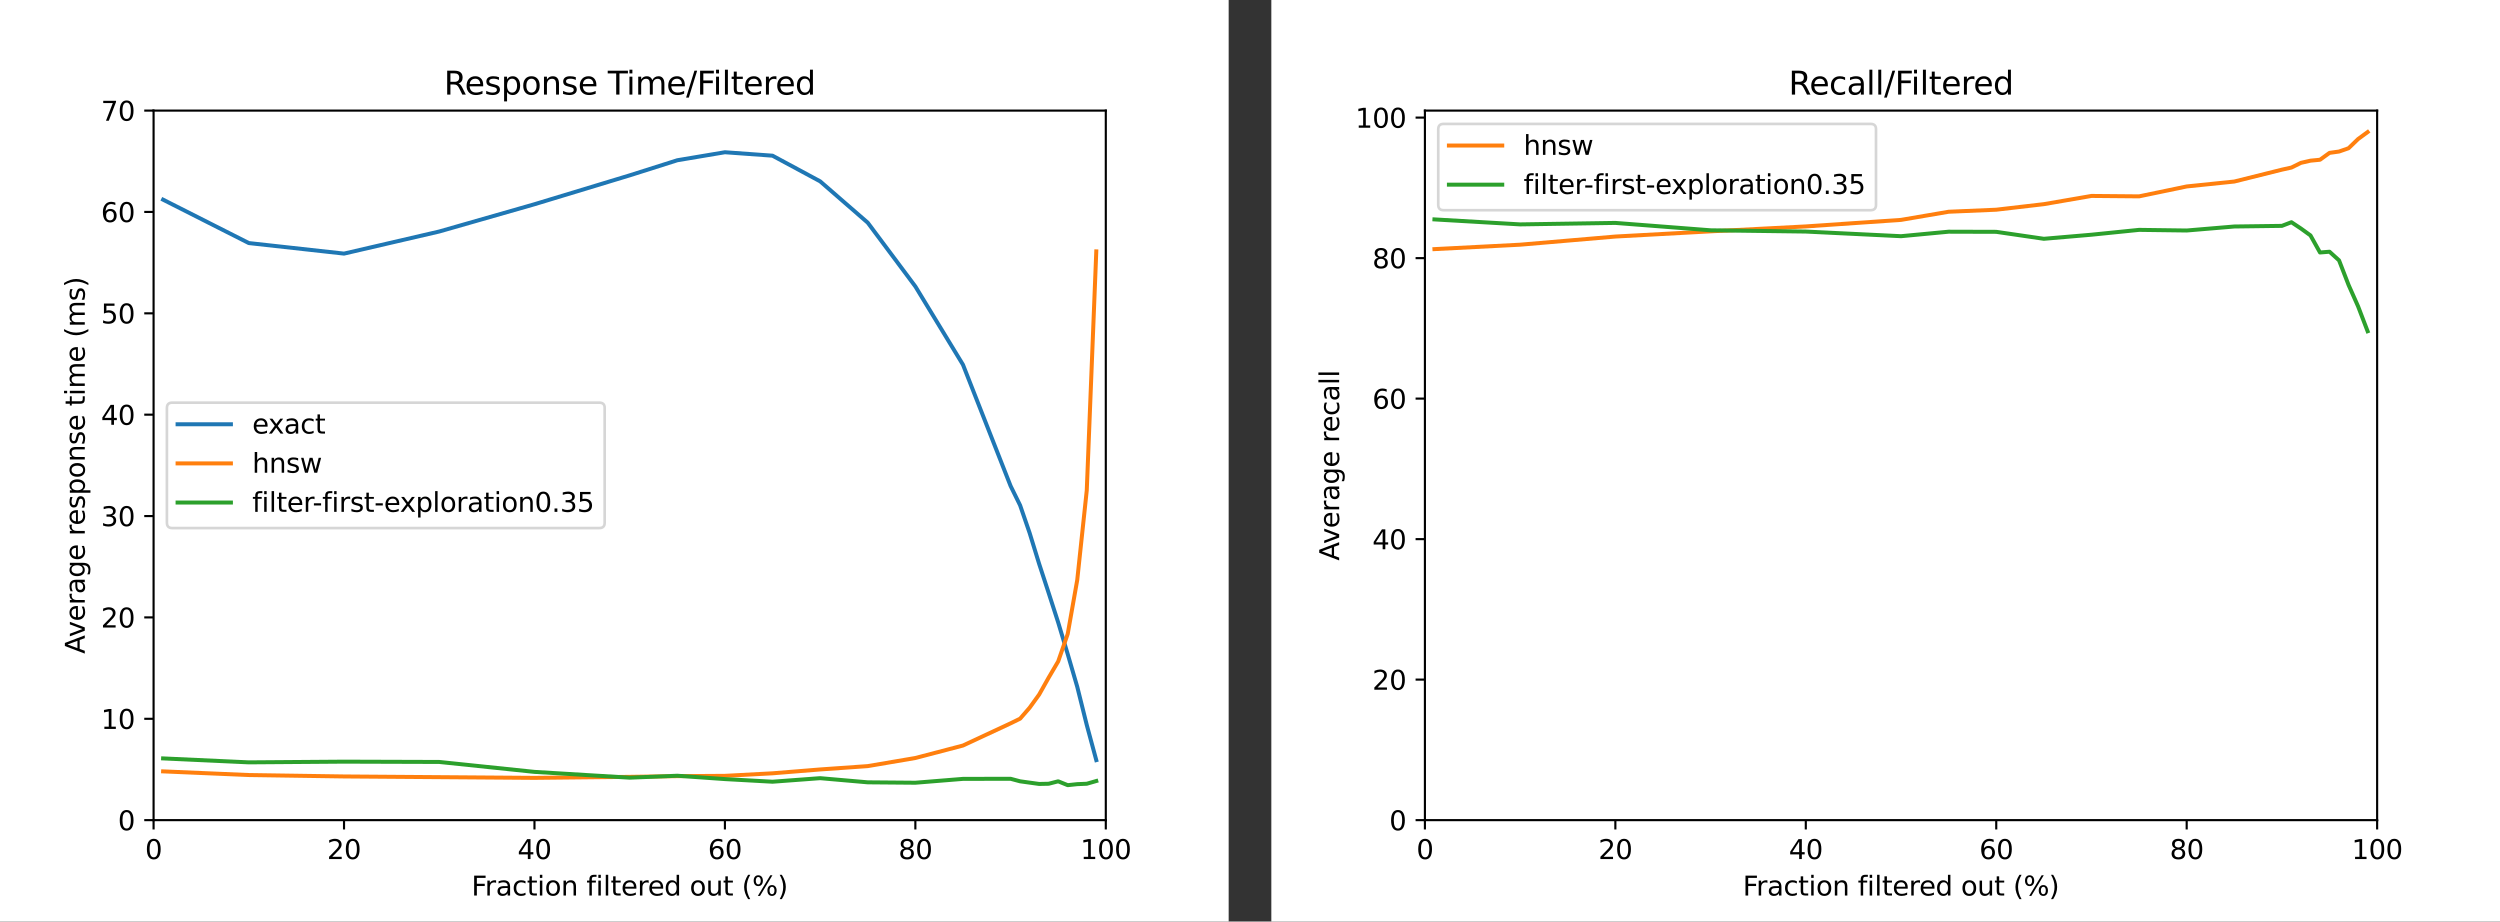 <?xml version="1.0" standalone="no"?>
<!DOCTYPE svg PUBLIC "-//W3C//DTD SVG 1.1//EN"
 "http://www.w3.org/Graphics/SVG/1.1/DTD/svg11.dtd">
<!-- Created with svg_stack (http://github.com/astraw/svg_stack) -->
<svg xmlns="http://www.w3.org/2000/svg" xmlns:sodipodi="http://sodipodi.sourceforge.net/DTD/sodipodi-0.dtd" xmlns:xlink="http://www.w3.org/1999/xlink" version="1.1" width="1172.0" height="432.0">
  <rect width="100%" height="100%" fill="#333333" stroke="none"/>
  <defs><style type="text/css">*{stroke-linejoin: round; stroke-linecap: butt}</style>
 <clipPath id="id0:pe65f9fe67b">
   <rect x="57.6" y="41.472" width="357.12" height="266.112"/>
  </clipPath>
 <style type="text/css">*{stroke-linejoin: round; stroke-linecap: butt}</style>
 <clipPath id="id1:p0cd90fcbf7">
   <rect x="57.6" y="41.472" width="357.12" height="266.112"/>
  </clipPath>
 </defs>
  <g id="id0:id0" transform="matrix(1.25,0,0,1.25,0.0,0.0)"><g id="id0:figure_1">
  <g id="id0:patch_1">
   <path d="M 0 345.6  L 460.8 345.6  L 460.8 0  L 0 0  z " style="fill: #ffffff"/>
  </g>
  <g id="id0:axes_1">
   <g id="id0:patch_2">
    <path d="M 57.6 307.584  L 414.72 307.584  L 414.72 41.472  L 57.6 41.472  z " style="fill: #ffffff"/>
   </g>
   <g id="id0:matplotlib.axis_1">
    <g id="id0:xtick_1">
     <g id="id0:line2d_1">
      <defs>
       <path id="id0:m8f389ba127" d="M 0 0  L 0 3.5  " style="stroke: #000000; stroke-width: 0.8"/>
      </defs>
      <g>
       <use xlink:href="#id0:m8f389ba127" x="57.6" y="307.584" style="stroke: #000000; stroke-width: 0.8"/>
      </g>
     </g>
     <g id="id0:text_1">
      <!-- 0 -->
      <g transform="translate(54.419 322.182) scale(0.1 -0.1)">
       <defs>
        <path id="id0:DejaVuSans-30" d="M 2034 4250  Q 1547 4250 1301 3770  Q 1056 3291 1056 2328  Q 1056 1369 1301 889  Q 1547 409 2034 409  Q 2525 409 2770 889  Q 3016 1369 3016 2328  Q 3016 3291 2770 3770  Q 2525 4250 2034 4250  z M 2034 4750  Q 2819 4750 3233 4129  Q 3647 3509 3647 2328  Q 3647 1150 3233 529  Q 2819 -91 2034 -91  Q 1250 -91 836 529  Q 422 1150 422 2328  Q 422 3509 836 4129  Q 1250 4750 2034 4750  z " transform="scale(0.016)"/>
       </defs>
       <use xlink:href="#id0:DejaVuSans-30"/>
      </g>
     </g>
    </g>
    <g id="id0:xtick_2">
     <g id="id0:line2d_2">
      <g>
       <use xlink:href="#id0:m8f389ba127" x="129.024" y="307.584" style="stroke: #000000; stroke-width: 0.8"/>
      </g>
     </g>
     <g id="id0:text_2">
      <!-- 20 -->
      <g transform="translate(122.662 322.182) scale(0.1 -0.1)">
       <defs>
        <path id="id0:DejaVuSans-32" d="M 1228 531  L 3431 531  L 3431 0  L 469 0  L 469 531  Q 828 903 1448 1529  Q 2069 2156 2228 2338  Q 2531 2678 2651 2914  Q 2772 3150 2772 3378  Q 2772 3750 2511 3984  Q 2250 4219 1831 4219  Q 1534 4219 1204 4116  Q 875 4013 500 3803  L 500 4441  Q 881 4594 1212 4672  Q 1544 4750 1819 4750  Q 2544 4750 2975 4387  Q 3406 4025 3406 3419  Q 3406 3131 3298 2873  Q 3191 2616 2906 2266  Q 2828 2175 2409 1742  Q 1991 1309 1228 531  z " transform="scale(0.016)"/>
       </defs>
       <use xlink:href="#id0:DejaVuSans-32"/>
       <use xlink:href="#id0:DejaVuSans-30" transform="translate(63.623 0)"/>
      </g>
     </g>
    </g>
    <g id="id0:xtick_3">
     <g id="id0:line2d_3">
      <g>
       <use xlink:href="#id0:m8f389ba127" x="200.448" y="307.584" style="stroke: #000000; stroke-width: 0.8"/>
      </g>
     </g>
     <g id="id0:text_3">
      <!-- 40 -->
      <g transform="translate(194.085 322.182) scale(0.1 -0.1)">
       <defs>
        <path id="id0:DejaVuSans-34" d="M 2419 4116  L 825 1625  L 2419 1625  L 2419 4116  z M 2253 4666  L 3047 4666  L 3047 1625  L 3713 1625  L 3713 1100  L 3047 1100  L 3047 0  L 2419 0  L 2419 1100  L 313 1100  L 313 1709  L 2253 4666  z " transform="scale(0.016)"/>
       </defs>
       <use xlink:href="#id0:DejaVuSans-34"/>
       <use xlink:href="#id0:DejaVuSans-30" transform="translate(63.623 0)"/>
      </g>
     </g>
    </g>
    <g id="id0:xtick_4">
     <g id="id0:line2d_4">
      <g>
       <use xlink:href="#id0:m8f389ba127" x="271.872" y="307.584" style="stroke: #000000; stroke-width: 0.8"/>
      </g>
     </g>
     <g id="id0:text_4">
      <!-- 60 -->
      <g transform="translate(265.51 322.182) scale(0.1 -0.1)">
       <defs>
        <path id="id0:DejaVuSans-36" d="M 2113 2584  Q 1688 2584 1439 2293  Q 1191 2003 1191 1497  Q 1191 994 1439 701  Q 1688 409 2113 409  Q 2538 409 2786 701  Q 3034 994 3034 1497  Q 3034 2003 2786 2293  Q 2538 2584 2113 2584  z M 3366 4563  L 3366 3988  Q 3128 4100 2886 4159  Q 2644 4219 2406 4219  Q 1781 4219 1451 3797  Q 1122 3375 1075 2522  Q 1259 2794 1537 2939  Q 1816 3084 2150 3084  Q 2853 3084 3261 2657  Q 3669 2231 3669 1497  Q 3669 778 3244 343  Q 2819 -91 2113 -91  Q 1303 -91 875 529  Q 447 1150 447 2328  Q 447 3434 972 4092  Q 1497 4750 2381 4750  Q 2619 4750 2861 4703  Q 3103 4656 3366 4563  z " transform="scale(0.016)"/>
       </defs>
       <use xlink:href="#id0:DejaVuSans-36"/>
       <use xlink:href="#id0:DejaVuSans-30" transform="translate(63.623 0)"/>
      </g>
     </g>
    </g>
    <g id="id0:xtick_5">
     <g id="id0:line2d_5">
      <g>
       <use xlink:href="#id0:m8f389ba127" x="343.296" y="307.584" style="stroke: #000000; stroke-width: 0.8"/>
      </g>
     </g>
     <g id="id0:text_5">
      <!-- 80 -->
      <g transform="translate(336.933 322.182) scale(0.1 -0.1)">
       <defs>
        <path id="id0:DejaVuSans-38" d="M 2034 2216  Q 1584 2216 1326 1975  Q 1069 1734 1069 1313  Q 1069 891 1326 650  Q 1584 409 2034 409  Q 2484 409 2743 651  Q 3003 894 3003 1313  Q 3003 1734 2745 1975  Q 2488 2216 2034 2216  z M 1403 2484  Q 997 2584 770 2862  Q 544 3141 544 3541  Q 544 4100 942 4425  Q 1341 4750 2034 4750  Q 2731 4750 3128 4425  Q 3525 4100 3525 3541  Q 3525 3141 3298 2862  Q 3072 2584 2669 2484  Q 3125 2378 3379 2068  Q 3634 1759 3634 1313  Q 3634 634 3220 271  Q 2806 -91 2034 -91  Q 1263 -91 848 271  Q 434 634 434 1313  Q 434 1759 690 2068  Q 947 2378 1403 2484  z M 1172 3481  Q 1172 3119 1398 2916  Q 1625 2713 2034 2713  Q 2441 2713 2670 2916  Q 2900 3119 2900 3481  Q 2900 3844 2670 4047  Q 2441 4250 2034 4250  Q 1625 4250 1398 4047  Q 1172 3844 1172 3481  z " transform="scale(0.016)"/>
       </defs>
       <use xlink:href="#id0:DejaVuSans-38"/>
       <use xlink:href="#id0:DejaVuSans-30" transform="translate(63.623 0)"/>
      </g>
     </g>
    </g>
    <g id="id0:xtick_6">
     <g id="id0:line2d_6">
      <g>
       <use xlink:href="#id0:m8f389ba127" x="414.72" y="307.584" style="stroke: #000000; stroke-width: 0.8"/>
      </g>
     </g>
     <g id="id0:text_6">
      <!-- 100 -->
      <g transform="translate(405.176 322.182) scale(0.1 -0.1)">
       <defs>
        <path id="id0:DejaVuSans-31" d="M 794 531  L 1825 531  L 1825 4091  L 703 3866  L 703 4441  L 1819 4666  L 2450 4666  L 2450 531  L 3481 531  L 3481 0  L 794 0  L 794 531  z " transform="scale(0.016)"/>
       </defs>
       <use xlink:href="#id0:DejaVuSans-31"/>
       <use xlink:href="#id0:DejaVuSans-30" transform="translate(63.623 0)"/>
       <use xlink:href="#id0:DejaVuSans-30" transform="translate(127.246 0)"/>
      </g>
     </g>
    </g>
    <g id="id0:text_7">
     <!-- Fraction filtered out (%) -->
     <g transform="translate(176.824 335.861) scale(0.1 -0.1)">
      <defs>
       <path id="id0:DejaVuSans-46" d="M 628 4666  L 3309 4666  L 3309 4134  L 1259 4134  L 1259 2759  L 3109 2759  L 3109 2228  L 1259 2228  L 1259 0  L 628 0  L 628 4666  z " transform="scale(0.016)"/>
       <path id="id0:DejaVuSans-72" d="M 2631 2963  Q 2534 3019 2420 3045  Q 2306 3072 2169 3072  Q 1681 3072 1420 2755  Q 1159 2438 1159 1844  L 1159 0  L 581 0  L 581 3500  L 1159 3500  L 1159 2956  Q 1341 3275 1631 3429  Q 1922 3584 2338 3584  Q 2397 3584 2469 3576  Q 2541 3569 2628 3553  L 2631 2963  z " transform="scale(0.016)"/>
       <path id="id0:DejaVuSans-61" d="M 2194 1759  Q 1497 1759 1228 1600  Q 959 1441 959 1056  Q 959 750 1161 570  Q 1363 391 1709 391  Q 2188 391 2477 730  Q 2766 1069 2766 1631  L 2766 1759  L 2194 1759  z M 3341 1997  L 3341 0  L 2766 0  L 2766 531  Q 2569 213 2275 61  Q 1981 -91 1556 -91  Q 1019 -91 701 211  Q 384 513 384 1019  Q 384 1609 779 1909  Q 1175 2209 1959 2209  L 2766 2209  L 2766 2266  Q 2766 2663 2505 2880  Q 2244 3097 1772 3097  Q 1472 3097 1187 3025  Q 903 2953 641 2809  L 641 3341  Q 956 3463 1253 3523  Q 1550 3584 1831 3584  Q 2591 3584 2966 3190  Q 3341 2797 3341 1997  z " transform="scale(0.016)"/>
       <path id="id0:DejaVuSans-63" d="M 3122 3366  L 3122 2828  Q 2878 2963 2633 3030  Q 2388 3097 2138 3097  Q 1578 3097 1268 2742  Q 959 2388 959 1747  Q 959 1106 1268 751  Q 1578 397 2138 397  Q 2388 397 2633 464  Q 2878 531 3122 666  L 3122 134  Q 2881 22 2623 -34  Q 2366 -91 2075 -91  Q 1284 -91 818 406  Q 353 903 353 1747  Q 353 2603 823 3093  Q 1294 3584 2113 3584  Q 2378 3584 2631 3529  Q 2884 3475 3122 3366  z " transform="scale(0.016)"/>
       <path id="id0:DejaVuSans-74" d="M 1172 4494  L 1172 3500  L 2356 3500  L 2356 3053  L 1172 3053  L 1172 1153  Q 1172 725 1289 603  Q 1406 481 1766 481  L 2356 481  L 2356 0  L 1766 0  Q 1100 0 847 248  Q 594 497 594 1153  L 594 3053  L 172 3053  L 172 3500  L 594 3500  L 594 4494  L 1172 4494  z " transform="scale(0.016)"/>
       <path id="id0:DejaVuSans-69" d="M 603 3500  L 1178 3500  L 1178 0  L 603 0  L 603 3500  z M 603 4863  L 1178 4863  L 1178 4134  L 603 4134  L 603 4863  z " transform="scale(0.016)"/>
       <path id="id0:DejaVuSans-6f" d="M 1959 3097  Q 1497 3097 1228 2736  Q 959 2375 959 1747  Q 959 1119 1226 758  Q 1494 397 1959 397  Q 2419 397 2687 759  Q 2956 1122 2956 1747  Q 2956 2369 2687 2733  Q 2419 3097 1959 3097  z M 1959 3584  Q 2709 3584 3137 3096  Q 3566 2609 3566 1747  Q 3566 888 3137 398  Q 2709 -91 1959 -91  Q 1206 -91 779 398  Q 353 888 353 1747  Q 353 2609 779 3096  Q 1206 3584 1959 3584  z " transform="scale(0.016)"/>
       <path id="id0:DejaVuSans-6e" d="M 3513 2113  L 3513 0  L 2938 0  L 2938 2094  Q 2938 2591 2744 2837  Q 2550 3084 2163 3084  Q 1697 3084 1428 2787  Q 1159 2491 1159 1978  L 1159 0  L 581 0  L 581 3500  L 1159 3500  L 1159 2956  Q 1366 3272 1645 3428  Q 1925 3584 2291 3584  Q 2894 3584 3203 3211  Q 3513 2838 3513 2113  z " transform="scale(0.016)"/>
       <path id="id0:DejaVuSans-20" transform="scale(0.016)"/>
       <path id="id0:DejaVuSans-66" d="M 2375 4863  L 2375 4384  L 1825 4384  Q 1516 4384 1395 4259  Q 1275 4134 1275 3809  L 1275 3500  L 2222 3500  L 2222 3053  L 1275 3053  L 1275 0  L 697 0  L 697 3053  L 147 3053  L 147 3500  L 697 3500  L 697 3744  Q 697 4328 969 4595  Q 1241 4863 1831 4863  L 2375 4863  z " transform="scale(0.016)"/>
       <path id="id0:DejaVuSans-6c" d="M 603 4863  L 1178 4863  L 1178 0  L 603 0  L 603 4863  z " transform="scale(0.016)"/>
       <path id="id0:DejaVuSans-65" d="M 3597 1894  L 3597 1613  L 953 1613  Q 991 1019 1311 708  Q 1631 397 2203 397  Q 2534 397 2845 478  Q 3156 559 3463 722  L 3463 178  Q 3153 47 2828 -22  Q 2503 -91 2169 -91  Q 1331 -91 842 396  Q 353 884 353 1716  Q 353 2575 817 3079  Q 1281 3584 2069 3584  Q 2775 3584 3186 3129  Q 3597 2675 3597 1894  z M 3022 2063  Q 3016 2534 2758 2815  Q 2500 3097 2075 3097  Q 1594 3097 1305 2825  Q 1016 2553 972 2059  L 3022 2063  z " transform="scale(0.016)"/>
       <path id="id0:DejaVuSans-64" d="M 2906 2969  L 2906 4863  L 3481 4863  L 3481 0  L 2906 0  L 2906 525  Q 2725 213 2448 61  Q 2172 -91 1784 -91  Q 1150 -91 751 415  Q 353 922 353 1747  Q 353 2572 751 3078  Q 1150 3584 1784 3584  Q 2172 3584 2448 3432  Q 2725 3281 2906 2969  z M 947 1747  Q 947 1113 1208 752  Q 1469 391 1925 391  Q 2381 391 2643 752  Q 2906 1113 2906 1747  Q 2906 2381 2643 2742  Q 2381 3103 1925 3103  Q 1469 3103 1208 2742  Q 947 2381 947 1747  z " transform="scale(0.016)"/>
       <path id="id0:DejaVuSans-75" d="M 544 1381  L 544 3500  L 1119 3500  L 1119 1403  Q 1119 906 1312 657  Q 1506 409 1894 409  Q 2359 409 2629 706  Q 2900 1003 2900 1516  L 2900 3500  L 3475 3500  L 3475 0  L 2900 0  L 2900 538  Q 2691 219 2414 64  Q 2138 -91 1772 -91  Q 1169 -91 856 284  Q 544 659 544 1381  z M 1991 3584  L 1991 3584  z " transform="scale(0.016)"/>
       <path id="id0:DejaVuSans-28" d="M 1984 4856  Q 1566 4138 1362 3434  Q 1159 2731 1159 2009  Q 1159 1288 1364 580  Q 1569 -128 1984 -844  L 1484 -844  Q 1016 -109 783 600  Q 550 1309 550 2009  Q 550 2706 781 3412  Q 1013 4119 1484 4856  L 1984 4856  z " transform="scale(0.016)"/>
       <path id="id0:DejaVuSans-25" d="M 4653 2053  Q 4381 2053 4226 1822  Q 4072 1591 4072 1178  Q 4072 772 4226 539  Q 4381 306 4653 306  Q 4919 306 5073 539  Q 5228 772 5228 1178  Q 5228 1588 5073 1820  Q 4919 2053 4653 2053  z M 4653 2450  Q 5147 2450 5437 2106  Q 5728 1763 5728 1178  Q 5728 594 5436 251  Q 5144 -91 4653 -91  Q 4153 -91 3862 251  Q 3572 594 3572 1178  Q 3572 1766 3864 2108  Q 4156 2450 4653 2450  z M 1428 4353  Q 1159 4353 1004 4120  Q 850 3888 850 3481  Q 850 3069 1003 2837  Q 1156 2606 1428 2606  Q 1700 2606 1854 2837  Q 2009 3069 2009 3481  Q 2009 3884 1853 4118  Q 1697 4353 1428 4353  z M 4250 4750  L 4750 4750  L 1831 -91  L 1331 -91  L 4250 4750  z M 1428 4750  Q 1922 4750 2215 4408  Q 2509 4066 2509 3481  Q 2509 2891 2217 2550  Q 1925 2209 1428 2209  Q 931 2209 642 2551  Q 353 2894 353 3481  Q 353 4063 643 4406  Q 934 4750 1428 4750  z " transform="scale(0.016)"/>
       <path id="id0:DejaVuSans-29" d="M 513 4856  L 1013 4856  Q 1481 4119 1714 3412  Q 1947 2706 1947 2009  Q 1947 1309 1714 600  Q 1481 -109 1013 -844  L 513 -844  Q 928 -128 1133 580  Q 1338 1288 1338 2009  Q 1338 2731 1133 3434  Q 928 4138 513 4856  z " transform="scale(0.016)"/>
      </defs>
      <use xlink:href="#id0:DejaVuSans-46"/>
      <use xlink:href="#id0:DejaVuSans-72" transform="translate(50.27 0)"/>
      <use xlink:href="#id0:DejaVuSans-61" transform="translate(91.383 0)"/>
      <use xlink:href="#id0:DejaVuSans-63" transform="translate(152.662 0)"/>
      <use xlink:href="#id0:DejaVuSans-74" transform="translate(207.643 0)"/>
      <use xlink:href="#id0:DejaVuSans-69" transform="translate(246.852 0)"/>
      <use xlink:href="#id0:DejaVuSans-6f" transform="translate(274.635 0)"/>
      <use xlink:href="#id0:DejaVuSans-6e" transform="translate(335.816 0)"/>
      <use xlink:href="#id0:DejaVuSans-20" transform="translate(399.195 0)"/>
      <use xlink:href="#id0:DejaVuSans-66" transform="translate(430.982 0)"/>
      <use xlink:href="#id0:DejaVuSans-69" transform="translate(466.188 0)"/>
      <use xlink:href="#id0:DejaVuSans-6c" transform="translate(493.971 0)"/>
      <use xlink:href="#id0:DejaVuSans-74" transform="translate(521.754 0)"/>
      <use xlink:href="#id0:DejaVuSans-65" transform="translate(560.963 0)"/>
      <use xlink:href="#id0:DejaVuSans-72" transform="translate(622.486 0)"/>
      <use xlink:href="#id0:DejaVuSans-65" transform="translate(661.35 0)"/>
      <use xlink:href="#id0:DejaVuSans-64" transform="translate(722.873 0)"/>
      <use xlink:href="#id0:DejaVuSans-20" transform="translate(786.35 0)"/>
      <use xlink:href="#id0:DejaVuSans-6f" transform="translate(818.137 0)"/>
      <use xlink:href="#id0:DejaVuSans-75" transform="translate(879.318 0)"/>
      <use xlink:href="#id0:DejaVuSans-74" transform="translate(942.697 0)"/>
      <use xlink:href="#id0:DejaVuSans-20" transform="translate(981.906 0)"/>
      <use xlink:href="#id0:DejaVuSans-28" transform="translate(1013.693 0)"/>
      <use xlink:href="#id0:DejaVuSans-25" transform="translate(1052.707 0)"/>
      <use xlink:href="#id0:DejaVuSans-29" transform="translate(1147.727 0)"/>
     </g>
    </g>
   </g>
   <g id="id0:matplotlib.axis_2">
    <g id="id0:ytick_1">
     <g id="id0:line2d_7">
      <defs>
       <path id="id0:m4dc1a72622" d="M 0 0  L -3.5 0  " style="stroke: #000000; stroke-width: 0.8"/>
      </defs>
      <g>
       <use xlink:href="#id0:m4dc1a72622" x="57.6" y="307.584" style="stroke: #000000; stroke-width: 0.8"/>
      </g>
     </g>
     <g id="id0:text_8">
      <!-- 0 -->
      <g transform="translate(44.237 311.383) scale(0.1 -0.1)">
       <use xlink:href="#id0:DejaVuSans-30"/>
      </g>
     </g>
    </g>
    <g id="id0:ytick_2">
     <g id="id0:line2d_8">
      <g>
       <use xlink:href="#id0:m4dc1a72622" x="57.6" y="269.568" style="stroke: #000000; stroke-width: 0.8"/>
      </g>
     </g>
     <g id="id0:text_9">
      <!-- 10 -->
      <g transform="translate(37.875 273.367) scale(0.1 -0.1)">
       <use xlink:href="#id0:DejaVuSans-31"/>
       <use xlink:href="#id0:DejaVuSans-30" transform="translate(63.623 0)"/>
      </g>
     </g>
    </g>
    <g id="id0:ytick_3">
     <g id="id0:line2d_9">
      <g>
       <use xlink:href="#id0:m4dc1a72622" x="57.6" y="231.552" style="stroke: #000000; stroke-width: 0.8"/>
      </g>
     </g>
     <g id="id0:text_10">
      <!-- 20 -->
      <g transform="translate(37.875 235.351) scale(0.1 -0.1)">
       <use xlink:href="#id0:DejaVuSans-32"/>
       <use xlink:href="#id0:DejaVuSans-30" transform="translate(63.623 0)"/>
      </g>
     </g>
    </g>
    <g id="id0:ytick_4">
     <g id="id0:line2d_10">
      <g>
       <use xlink:href="#id0:m4dc1a72622" x="57.6" y="193.536" style="stroke: #000000; stroke-width: 0.8"/>
      </g>
     </g>
     <g id="id0:text_11">
      <!-- 30 -->
      <g transform="translate(37.875 197.335) scale(0.1 -0.1)">
       <defs>
        <path id="id0:DejaVuSans-33" d="M 2597 2516  Q 3050 2419 3304 2112  Q 3559 1806 3559 1356  Q 3559 666 3084 287  Q 2609 -91 1734 -91  Q 1441 -91 1130 -33  Q 819 25 488 141  L 488 750  Q 750 597 1062 519  Q 1375 441 1716 441  Q 2309 441 2620 675  Q 2931 909 2931 1356  Q 2931 1769 2642 2001  Q 2353 2234 1838 2234  L 1294 2234  L 1294 2753  L 1863 2753  Q 2328 2753 2575 2939  Q 2822 3125 2822 3475  Q 2822 3834 2567 4026  Q 2313 4219 1838 4219  Q 1578 4219 1281 4162  Q 984 4106 628 3988  L 628 4550  Q 988 4650 1302 4700  Q 1616 4750 1894 4750  Q 2613 4750 3031 4423  Q 3450 4097 3450 3541  Q 3450 3153 3228 2886  Q 3006 2619 2597 2516  z " transform="scale(0.016)"/>
       </defs>
       <use xlink:href="#id0:DejaVuSans-33"/>
       <use xlink:href="#id0:DejaVuSans-30" transform="translate(63.623 0)"/>
      </g>
     </g>
    </g>
    <g id="id0:ytick_5">
     <g id="id0:line2d_11">
      <g>
       <use xlink:href="#id0:m4dc1a72622" x="57.6" y="155.52" style="stroke: #000000; stroke-width: 0.8"/>
      </g>
     </g>
     <g id="id0:text_12">
      <!-- 40 -->
      <g transform="translate(37.875 159.319) scale(0.1 -0.1)">
       <use xlink:href="#id0:DejaVuSans-34"/>
       <use xlink:href="#id0:DejaVuSans-30" transform="translate(63.623 0)"/>
      </g>
     </g>
    </g>
    <g id="id0:ytick_6">
     <g id="id0:line2d_12">
      <g>
       <use xlink:href="#id0:m4dc1a72622" x="57.6" y="117.504" style="stroke: #000000; stroke-width: 0.8"/>
      </g>
     </g>
     <g id="id0:text_13">
      <!-- 50 -->
      <g transform="translate(37.875 121.303) scale(0.1 -0.1)">
       <defs>
        <path id="id0:DejaVuSans-35" d="M 691 4666  L 3169 4666  L 3169 4134  L 1269 4134  L 1269 2991  Q 1406 3038 1543 3061  Q 1681 3084 1819 3084  Q 2600 3084 3056 2656  Q 3513 2228 3513 1497  Q 3513 744 3044 326  Q 2575 -91 1722 -91  Q 1428 -91 1123 -41  Q 819 9 494 109  L 494 744  Q 775 591 1075 516  Q 1375 441 1709 441  Q 2250 441 2565 725  Q 2881 1009 2881 1497  Q 2881 1984 2565 2268  Q 2250 2553 1709 2553  Q 1456 2553 1204 2497  Q 953 2441 691 2322  L 691 4666  z " transform="scale(0.016)"/>
       </defs>
       <use xlink:href="#id0:DejaVuSans-35"/>
       <use xlink:href="#id0:DejaVuSans-30" transform="translate(63.623 0)"/>
      </g>
     </g>
    </g>
    <g id="id0:ytick_7">
     <g id="id0:line2d_13">
      <g>
       <use xlink:href="#id0:m4dc1a72622" x="57.6" y="79.488" style="stroke: #000000; stroke-width: 0.8"/>
      </g>
     </g>
     <g id="id0:text_14">
      <!-- 60 -->
      <g transform="translate(37.875 83.287) scale(0.1 -0.1)">
       <use xlink:href="#id0:DejaVuSans-36"/>
       <use xlink:href="#id0:DejaVuSans-30" transform="translate(63.623 0)"/>
      </g>
     </g>
    </g>
    <g id="id0:ytick_8">
     <g id="id0:line2d_14">
      <g>
       <use xlink:href="#id0:m4dc1a72622" x="57.6" y="41.472" style="stroke: #000000; stroke-width: 0.8"/>
      </g>
     </g>
     <g id="id0:text_15">
      <!-- 70 -->
      <g transform="translate(37.875 45.271) scale(0.1 -0.1)">
       <defs>
        <path id="id0:DejaVuSans-37" d="M 525 4666  L 3525 4666  L 3525 4397  L 1831 0  L 1172 0  L 2766 4134  L 525 4134  L 525 4666  z " transform="scale(0.016)"/>
       </defs>
       <use xlink:href="#id0:DejaVuSans-37"/>
       <use xlink:href="#id0:DejaVuSans-30" transform="translate(63.623 0)"/>
      </g>
     </g>
    </g>
    <g id="id0:text_16">
     <!-- Average response time (ms) -->
     <g transform="translate(31.795 245.208) rotate(-90) scale(0.1 -0.1)">
      <defs>
       <path id="id0:DejaVuSans-41" d="M 2188 4044  L 1331 1722  L 3047 1722  L 2188 4044  z M 1831 4666  L 2547 4666  L 4325 0  L 3669 0  L 3244 1197  L 1141 1197  L 716 0  L 50 0  L 1831 4666  z " transform="scale(0.016)"/>
       <path id="id0:DejaVuSans-76" d="M 191 3500  L 800 3500  L 1894 563  L 2988 3500  L 3597 3500  L 2284 0  L 1503 0  L 191 3500  z " transform="scale(0.016)"/>
       <path id="id0:DejaVuSans-67" d="M 2906 1791  Q 2906 2416 2648 2759  Q 2391 3103 1925 3103  Q 1463 3103 1205 2759  Q 947 2416 947 1791  Q 947 1169 1205 825  Q 1463 481 1925 481  Q 2391 481 2648 825  Q 2906 1169 2906 1791  z M 3481 434  Q 3481 -459 3084 -895  Q 2688 -1331 1869 -1331  Q 1566 -1331 1297 -1286  Q 1028 -1241 775 -1147  L 775 -588  Q 1028 -725 1275 -790  Q 1522 -856 1778 -856  Q 2344 -856 2625 -561  Q 2906 -266 2906 331  L 2906 616  Q 2728 306 2450 153  Q 2172 0 1784 0  Q 1141 0 747 490  Q 353 981 353 1791  Q 353 2603 747 3093  Q 1141 3584 1784 3584  Q 2172 3584 2450 3431  Q 2728 3278 2906 2969  L 2906 3500  L 3481 3500  L 3481 434  z " transform="scale(0.016)"/>
       <path id="id0:DejaVuSans-73" d="M 2834 3397  L 2834 2853  Q 2591 2978 2328 3040  Q 2066 3103 1784 3103  Q 1356 3103 1142 2972  Q 928 2841 928 2578  Q 928 2378 1081 2264  Q 1234 2150 1697 2047  L 1894 2003  Q 2506 1872 2764 1633  Q 3022 1394 3022 966  Q 3022 478 2636 193  Q 2250 -91 1575 -91  Q 1294 -91 989 -36  Q 684 19 347 128  L 347 722  Q 666 556 975 473  Q 1284 391 1588 391  Q 1994 391 2212 530  Q 2431 669 2431 922  Q 2431 1156 2273 1281  Q 2116 1406 1581 1522  L 1381 1569  Q 847 1681 609 1914  Q 372 2147 372 2553  Q 372 3047 722 3315  Q 1072 3584 1716 3584  Q 2034 3584 2315 3537  Q 2597 3491 2834 3397  z " transform="scale(0.016)"/>
       <path id="id0:DejaVuSans-70" d="M 1159 525  L 1159 -1331  L 581 -1331  L 581 3500  L 1159 3500  L 1159 2969  Q 1341 3281 1617 3432  Q 1894 3584 2278 3584  Q 2916 3584 3314 3078  Q 3713 2572 3713 1747  Q 3713 922 3314 415  Q 2916 -91 2278 -91  Q 1894 -91 1617 61  Q 1341 213 1159 525  z M 3116 1747  Q 3116 2381 2855 2742  Q 2594 3103 2138 3103  Q 1681 3103 1420 2742  Q 1159 2381 1159 1747  Q 1159 1113 1420 752  Q 1681 391 2138 391  Q 2594 391 2855 752  Q 3116 1113 3116 1747  z " transform="scale(0.016)"/>
       <path id="id0:DejaVuSans-6d" d="M 3328 2828  Q 3544 3216 3844 3400  Q 4144 3584 4550 3584  Q 5097 3584 5394 3201  Q 5691 2819 5691 2113  L 5691 0  L 5113 0  L 5113 2094  Q 5113 2597 4934 2840  Q 4756 3084 4391 3084  Q 3944 3084 3684 2787  Q 3425 2491 3425 1978  L 3425 0  L 2847 0  L 2847 2094  Q 2847 2600 2669 2842  Q 2491 3084 2119 3084  Q 1678 3084 1418 2786  Q 1159 2488 1159 1978  L 1159 0  L 581 0  L 581 3500  L 1159 3500  L 1159 2956  Q 1356 3278 1631 3431  Q 1906 3584 2284 3584  Q 2666 3584 2933 3390  Q 3200 3197 3328 2828  z " transform="scale(0.016)"/>
      </defs>
      <use xlink:href="#id0:DejaVuSans-41"/>
      <use xlink:href="#id0:DejaVuSans-76" transform="translate(62.533 0)"/>
      <use xlink:href="#id0:DejaVuSans-65" transform="translate(121.713 0)"/>
      <use xlink:href="#id0:DejaVuSans-72" transform="translate(183.236 0)"/>
      <use xlink:href="#id0:DejaVuSans-61" transform="translate(224.35 0)"/>
      <use xlink:href="#id0:DejaVuSans-67" transform="translate(285.629 0)"/>
      <use xlink:href="#id0:DejaVuSans-65" transform="translate(349.105 0)"/>
      <use xlink:href="#id0:DejaVuSans-20" transform="translate(410.629 0)"/>
      <use xlink:href="#id0:DejaVuSans-72" transform="translate(442.416 0)"/>
      <use xlink:href="#id0:DejaVuSans-65" transform="translate(481.279 0)"/>
      <use xlink:href="#id0:DejaVuSans-73" transform="translate(542.803 0)"/>
      <use xlink:href="#id0:DejaVuSans-70" transform="translate(594.902 0)"/>
      <use xlink:href="#id0:DejaVuSans-6f" transform="translate(658.379 0)"/>
      <use xlink:href="#id0:DejaVuSans-6e" transform="translate(719.561 0)"/>
      <use xlink:href="#id0:DejaVuSans-73" transform="translate(782.939 0)"/>
      <use xlink:href="#id0:DejaVuSans-65" transform="translate(835.039 0)"/>
      <use xlink:href="#id0:DejaVuSans-20" transform="translate(896.562 0)"/>
      <use xlink:href="#id0:DejaVuSans-74" transform="translate(928.35 0)"/>
      <use xlink:href="#id0:DejaVuSans-69" transform="translate(967.559 0)"/>
      <use xlink:href="#id0:DejaVuSans-6d" transform="translate(995.342 0)"/>
      <use xlink:href="#id0:DejaVuSans-65" transform="translate(1092.754 0)"/>
      <use xlink:href="#id0:DejaVuSans-20" transform="translate(1154.277 0)"/>
      <use xlink:href="#id0:DejaVuSans-28" transform="translate(1186.064 0)"/>
      <use xlink:href="#id0:DejaVuSans-6d" transform="translate(1225.078 0)"/>
      <use xlink:href="#id0:DejaVuSans-73" transform="translate(1322.49 0)"/>
      <use xlink:href="#id0:DejaVuSans-29" transform="translate(1374.59 0)"/>
     </g>
    </g>
   </g>
   <g id="id0:line2d_15">
    <path d="M 61.171 74.888  L 93.312 91.159  L 129.024 95.113  L 164.736 86.825  L 200.448 76.599  L 236.16 65.764  L 254.016 60.1  L 271.872 57.097  L 289.728 58.389  L 307.584 68.007  L 325.44 83.518  L 343.296 107.43  L 361.152 136.778  L 379.008 182.245  L 382.579 189.506  L 386.15 199.885  L 389.722 211.48  L 393.293 222.39  L 396.864 233.453  L 400.435 245.314  L 404.006 257.555  L 407.578 271.887  L 411.149 285.079  " clip-path="url(#id0:pe65f9fe67b)" style="fill: none; stroke: #1f77b4; stroke-width: 1.5; stroke-linecap: square"/>
   </g>
   <g id="id0:line2d_16">
    <path d="M 61.171 289.298  L 93.312 290.667  L 129.024 291.199  L 164.736 291.465  L 200.448 291.731  L 236.16 291.351  L 254.016 291.085  L 271.872 290.971  L 289.728 290.021  L 307.584 288.576  L 325.44 287.321  L 343.296 284.28  L 361.152 279.604  L 379.008 271.279  L 382.579 269.53  L 386.15 265.424  L 389.722 260.482  L 393.293 254.134  L 396.864 248.051  L 400.435 237.749  L 404.006 217.524  L 407.578 183.918  L 411.149 94.276  " clip-path="url(#id0:pe65f9fe67b)" style="fill: none; stroke: #ff7f0e; stroke-width: 1.5; stroke-linecap: square"/>
   </g>
   <g id="id0:line2d_17">
    <path d="M 61.171 284.432  L 93.312 285.915  L 129.024 285.649  L 164.736 285.763  L 200.448 289.488  L 236.16 291.655  L 254.016 290.933  L 271.872 292.188  L 289.728 293.176  L 307.584 291.845  L 325.44 293.404  L 343.296 293.556  L 361.152 292.111  L 379.008 292.073  L 382.579 293.024  L 386.15 293.518  L 389.722 294.012  L 393.293 293.936  L 396.864 293.024  L 400.435 294.468  L 404.006 294.088  L 407.578 293.936  L 411.149 292.91  " clip-path="url(#id0:pe65f9fe67b)" style="fill: none; stroke: #2ca02c; stroke-width: 1.5; stroke-linecap: square"/>
   </g>
   <g id="id0:patch_3">
    <path d="M 57.6 307.584  L 57.6 41.472  " style="fill: none; stroke: #000000; stroke-width: 0.8; stroke-linejoin: miter; stroke-linecap: square"/>
   </g>
   <g id="id0:patch_4">
    <path d="M 414.72 307.584  L 414.72 41.472  " style="fill: none; stroke: #000000; stroke-width: 0.8; stroke-linejoin: miter; stroke-linecap: square"/>
   </g>
   <g id="id0:patch_5">
    <path d="M 57.6 307.584  L 414.72 307.584  " style="fill: none; stroke: #000000; stroke-width: 0.8; stroke-linejoin: miter; stroke-linecap: square"/>
   </g>
   <g id="id0:patch_6">
    <path d="M 57.6 41.472  L 414.72 41.472  " style="fill: none; stroke: #000000; stroke-width: 0.8; stroke-linejoin: miter; stroke-linecap: square"/>
   </g>
   <g id="id0:text_17">
    <!-- Response Time/Filtered -->
    <g transform="translate(166.508 35.472) scale(0.12 -0.12)">
     <defs>
      <path id="id0:DejaVuSans-52" d="M 2841 2188  Q 3044 2119 3236 1894  Q 3428 1669 3622 1275  L 4263 0  L 3584 0  L 2988 1197  Q 2756 1666 2539 1819  Q 2322 1972 1947 1972  L 1259 1972  L 1259 0  L 628 0  L 628 4666  L 2053 4666  Q 2853 4666 3247 4331  Q 3641 3997 3641 3322  Q 3641 2881 3436 2590  Q 3231 2300 2841 2188  z M 1259 4147  L 1259 2491  L 2053 2491  Q 2509 2491 2742 2702  Q 2975 2913 2975 3322  Q 2975 3731 2742 3939  Q 2509 4147 2053 4147  L 1259 4147  z " transform="scale(0.016)"/>
      <path id="id0:DejaVuSans-54" d="M -19 4666  L 3928 4666  L 3928 4134  L 2272 4134  L 2272 0  L 1638 0  L 1638 4134  L -19 4134  L -19 4666  z " transform="scale(0.016)"/>
      <path id="id0:DejaVuSans-2f" d="M 1625 4666  L 2156 4666  L 531 -594  L 0 -594  L 1625 4666  z " transform="scale(0.016)"/>
     </defs>
     <use xlink:href="#id0:DejaVuSans-52"/>
     <use xlink:href="#id0:DejaVuSans-65" transform="translate(64.982 0)"/>
     <use xlink:href="#id0:DejaVuSans-73" transform="translate(126.506 0)"/>
     <use xlink:href="#id0:DejaVuSans-70" transform="translate(178.605 0)"/>
     <use xlink:href="#id0:DejaVuSans-6f" transform="translate(242.082 0)"/>
     <use xlink:href="#id0:DejaVuSans-6e" transform="translate(303.264 0)"/>
     <use xlink:href="#id0:DejaVuSans-73" transform="translate(366.643 0)"/>
     <use xlink:href="#id0:DejaVuSans-65" transform="translate(418.742 0)"/>
     <use xlink:href="#id0:DejaVuSans-20" transform="translate(480.266 0)"/>
     <use xlink:href="#id0:DejaVuSans-54" transform="translate(512.053 0)"/>
     <use xlink:href="#id0:DejaVuSans-69" transform="translate(570.012 0)"/>
     <use xlink:href="#id0:DejaVuSans-6d" transform="translate(597.795 0)"/>
     <use xlink:href="#id0:DejaVuSans-65" transform="translate(695.207 0)"/>
     <use xlink:href="#id0:DejaVuSans-2f" transform="translate(756.73 0)"/>
     <use xlink:href="#id0:DejaVuSans-46" transform="translate(790.422 0)"/>
     <use xlink:href="#id0:DejaVuSans-69" transform="translate(840.691 0)"/>
     <use xlink:href="#id0:DejaVuSans-6c" transform="translate(868.475 0)"/>
     <use xlink:href="#id0:DejaVuSans-74" transform="translate(896.258 0)"/>
     <use xlink:href="#id0:DejaVuSans-65" transform="translate(935.467 0)"/>
     <use xlink:href="#id0:DejaVuSans-72" transform="translate(996.99 0)"/>
     <use xlink:href="#id0:DejaVuSans-65" transform="translate(1035.854 0)"/>
     <use xlink:href="#id0:DejaVuSans-64" transform="translate(1097.377 0)"/>
    </g>
   </g>
   <g id="id0:legend_1">
    <g id="id0:patch_7">
     <path d="M 64.6 198.045  L 224.78 198.045  Q 226.78 198.045 226.78 196.045  L 226.78 153.011  Q 226.78 151.011 224.78 151.011  L 64.6 151.011  Q 62.6 151.011 62.6 153.011  L 62.6 196.045  Q 62.6 198.045 64.6 198.045  z " style="fill: #ffffff; opacity: 0.8; stroke: #cccccc; stroke-linejoin: miter"/>
    </g>
    <g id="id0:line2d_18">
     <path d="M 66.6 159.109  L 76.6 159.109  L 86.6 159.109  " style="fill: none; stroke: #1f77b4; stroke-width: 1.5; stroke-linecap: square"/>
    </g>
    <g id="id0:text_18">
     <!-- exact -->
     <g transform="translate(94.6 162.609) scale(0.1 -0.1)">
      <defs>
       <path id="id0:DejaVuSans-78" d="M 3513 3500  L 2247 1797  L 3578 0  L 2900 0  L 1881 1375  L 863 0  L 184 0  L 1544 1831  L 300 3500  L 978 3500  L 1906 2253  L 2834 3500  L 3513 3500  z " transform="scale(0.016)"/>
      </defs>
      <use xlink:href="#id0:DejaVuSans-65"/>
      <use xlink:href="#id0:DejaVuSans-78" transform="translate(59.773 0)"/>
      <use xlink:href="#id0:DejaVuSans-61" transform="translate(118.953 0)"/>
      <use xlink:href="#id0:DejaVuSans-63" transform="translate(180.232 0)"/>
      <use xlink:href="#id0:DejaVuSans-74" transform="translate(235.213 0)"/>
     </g>
    </g>
    <g id="id0:line2d_19">
     <path d="M 66.6 173.787  L 76.6 173.787  L 86.6 173.787  " style="fill: none; stroke: #ff7f0e; stroke-width: 1.5; stroke-linecap: square"/>
    </g>
    <g id="id0:text_19">
     <!-- hnsw -->
     <g transform="translate(94.6 177.287) scale(0.1 -0.1)">
      <defs>
       <path id="id0:DejaVuSans-68" d="M 3513 2113  L 3513 0  L 2938 0  L 2938 2094  Q 2938 2591 2744 2837  Q 2550 3084 2163 3084  Q 1697 3084 1428 2787  Q 1159 2491 1159 1978  L 1159 0  L 581 0  L 581 4863  L 1159 4863  L 1159 2956  Q 1366 3272 1645 3428  Q 1925 3584 2291 3584  Q 2894 3584 3203 3211  Q 3513 2838 3513 2113  z " transform="scale(0.016)"/>
       <path id="id0:DejaVuSans-77" d="M 269 3500  L 844 3500  L 1563 769  L 2278 3500  L 2956 3500  L 3675 769  L 4391 3500  L 4966 3500  L 4050 0  L 3372 0  L 2619 2869  L 1863 0  L 1184 0  L 269 3500  z " transform="scale(0.016)"/>
      </defs>
      <use xlink:href="#id0:DejaVuSans-68"/>
      <use xlink:href="#id0:DejaVuSans-6e" transform="translate(63.379 0)"/>
      <use xlink:href="#id0:DejaVuSans-73" transform="translate(126.758 0)"/>
      <use xlink:href="#id0:DejaVuSans-77" transform="translate(178.857 0)"/>
     </g>
    </g>
    <g id="id0:line2d_20">
     <path d="M 66.6 188.465  L 76.6 188.465  L 86.6 188.465  " style="fill: none; stroke: #2ca02c; stroke-width: 1.5; stroke-linecap: square"/>
    </g>
    <g id="id0:text_20">
     <!-- filter-first-exploration0.35 -->
     <g transform="translate(94.6 191.965) scale(0.1 -0.1)">
      <defs>
       <path id="id0:DejaVuSans-2d" d="M 313 2009  L 1997 2009  L 1997 1497  L 313 1497  L 313 2009  z " transform="scale(0.016)"/>
       <path id="id0:DejaVuSans-2e" d="M 684 794  L 1344 794  L 1344 0  L 684 0  L 684 794  z " transform="scale(0.016)"/>
      </defs>
      <use xlink:href="#id0:DejaVuSans-66"/>
      <use xlink:href="#id0:DejaVuSans-69" transform="translate(35.205 0)"/>
      <use xlink:href="#id0:DejaVuSans-6c" transform="translate(62.988 0)"/>
      <use xlink:href="#id0:DejaVuSans-74" transform="translate(90.771 0)"/>
      <use xlink:href="#id0:DejaVuSans-65" transform="translate(129.98 0)"/>
      <use xlink:href="#id0:DejaVuSans-72" transform="translate(191.504 0)"/>
      <use xlink:href="#id0:DejaVuSans-2d" transform="translate(226.242 0)"/>
      <use xlink:href="#id0:DejaVuSans-66" transform="translate(262.326 0)"/>
      <use xlink:href="#id0:DejaVuSans-69" transform="translate(297.531 0)"/>
      <use xlink:href="#id0:DejaVuSans-72" transform="translate(325.314 0)"/>
      <use xlink:href="#id0:DejaVuSans-73" transform="translate(366.428 0)"/>
      <use xlink:href="#id0:DejaVuSans-74" transform="translate(418.527 0)"/>
      <use xlink:href="#id0:DejaVuSans-2d" transform="translate(457.736 0)"/>
      <use xlink:href="#id0:DejaVuSans-65" transform="translate(493.82 0)"/>
      <use xlink:href="#id0:DejaVuSans-78" transform="translate(553.594 0)"/>
      <use xlink:href="#id0:DejaVuSans-70" transform="translate(612.773 0)"/>
      <use xlink:href="#id0:DejaVuSans-6c" transform="translate(676.25 0)"/>
      <use xlink:href="#id0:DejaVuSans-6f" transform="translate(704.033 0)"/>
      <use xlink:href="#id0:DejaVuSans-72" transform="translate(765.215 0)"/>
      <use xlink:href="#id0:DejaVuSans-61" transform="translate(806.328 0)"/>
      <use xlink:href="#id0:DejaVuSans-74" transform="translate(867.607 0)"/>
      <use xlink:href="#id0:DejaVuSans-69" transform="translate(906.816 0)"/>
      <use xlink:href="#id0:DejaVuSans-6f" transform="translate(934.6 0)"/>
      <use xlink:href="#id0:DejaVuSans-6e" transform="translate(995.781 0)"/>
      <use xlink:href="#id0:DejaVuSans-30" transform="translate(1059.16 0)"/>
      <use xlink:href="#id0:DejaVuSans-2e" transform="translate(1122.783 0)"/>
      <use xlink:href="#id0:DejaVuSans-33" transform="translate(1154.57 0)"/>
      <use xlink:href="#id0:DejaVuSans-35" transform="translate(1218.193 0)"/>
     </g>
    </g>
   </g>
  </g>
 </g>
 </g>
  <g id="id1:id1" transform="matrix(1.25,0,0,1.25,596.0,0.0)"><g id="id1:figure_1">
  <g id="id1:patch_1">
   <path d="M 0 345.6  L 460.8 345.6  L 460.8 0  L 0 0  z " style="fill: #ffffff"/>
  </g>
  <g id="id1:axes_1">
   <g id="id1:patch_2">
    <path d="M 57.6 307.584  L 414.72 307.584  L 414.72 41.472  L 57.6 41.472  z " style="fill: #ffffff"/>
   </g>
   <g id="id1:matplotlib.axis_1">
    <g id="id1:xtick_1">
     <g id="id1:line2d_1">
      <defs>
       <path id="id1:me3f61b8bbb" d="M 0 0  L 0 3.5  " style="stroke: #000000; stroke-width: 0.8"/>
      </defs>
      <g>
       <use xlink:href="#id1:me3f61b8bbb" x="57.6" y="307.584" style="stroke: #000000; stroke-width: 0.8"/>
      </g>
     </g>
     <g id="id1:text_1">
      <!-- 0 -->
      <g transform="translate(54.419 322.182) scale(0.1 -0.1)">
       <defs>
        <path id="id1:DejaVuSans-30" d="M 2034 4250  Q 1547 4250 1301 3770  Q 1056 3291 1056 2328  Q 1056 1369 1301 889  Q 1547 409 2034 409  Q 2525 409 2770 889  Q 3016 1369 3016 2328  Q 3016 3291 2770 3770  Q 2525 4250 2034 4250  z M 2034 4750  Q 2819 4750 3233 4129  Q 3647 3509 3647 2328  Q 3647 1150 3233 529  Q 2819 -91 2034 -91  Q 1250 -91 836 529  Q 422 1150 422 2328  Q 422 3509 836 4129  Q 1250 4750 2034 4750  z " transform="scale(0.016)"/>
       </defs>
       <use xlink:href="#id1:DejaVuSans-30"/>
      </g>
     </g>
    </g>
    <g id="id1:xtick_2">
     <g id="id1:line2d_2">
      <g>
       <use xlink:href="#id1:me3f61b8bbb" x="129.024" y="307.584" style="stroke: #000000; stroke-width: 0.8"/>
      </g>
     </g>
     <g id="id1:text_2">
      <!-- 20 -->
      <g transform="translate(122.662 322.182) scale(0.1 -0.1)">
       <defs>
        <path id="id1:DejaVuSans-32" d="M 1228 531  L 3431 531  L 3431 0  L 469 0  L 469 531  Q 828 903 1448 1529  Q 2069 2156 2228 2338  Q 2531 2678 2651 2914  Q 2772 3150 2772 3378  Q 2772 3750 2511 3984  Q 2250 4219 1831 4219  Q 1534 4219 1204 4116  Q 875 4013 500 3803  L 500 4441  Q 881 4594 1212 4672  Q 1544 4750 1819 4750  Q 2544 4750 2975 4387  Q 3406 4025 3406 3419  Q 3406 3131 3298 2873  Q 3191 2616 2906 2266  Q 2828 2175 2409 1742  Q 1991 1309 1228 531  z " transform="scale(0.016)"/>
       </defs>
       <use xlink:href="#id1:DejaVuSans-32"/>
       <use xlink:href="#id1:DejaVuSans-30" transform="translate(63.623 0)"/>
      </g>
     </g>
    </g>
    <g id="id1:xtick_3">
     <g id="id1:line2d_3">
      <g>
       <use xlink:href="#id1:me3f61b8bbb" x="200.448" y="307.584" style="stroke: #000000; stroke-width: 0.8"/>
      </g>
     </g>
     <g id="id1:text_3">
      <!-- 40 -->
      <g transform="translate(194.085 322.182) scale(0.1 -0.1)">
       <defs>
        <path id="id1:DejaVuSans-34" d="M 2419 4116  L 825 1625  L 2419 1625  L 2419 4116  z M 2253 4666  L 3047 4666  L 3047 1625  L 3713 1625  L 3713 1100  L 3047 1100  L 3047 0  L 2419 0  L 2419 1100  L 313 1100  L 313 1709  L 2253 4666  z " transform="scale(0.016)"/>
       </defs>
       <use xlink:href="#id1:DejaVuSans-34"/>
       <use xlink:href="#id1:DejaVuSans-30" transform="translate(63.623 0)"/>
      </g>
     </g>
    </g>
    <g id="id1:xtick_4">
     <g id="id1:line2d_4">
      <g>
       <use xlink:href="#id1:me3f61b8bbb" x="271.872" y="307.584" style="stroke: #000000; stroke-width: 0.8"/>
      </g>
     </g>
     <g id="id1:text_4">
      <!-- 60 -->
      <g transform="translate(265.51 322.182) scale(0.1 -0.1)">
       <defs>
        <path id="id1:DejaVuSans-36" d="M 2113 2584  Q 1688 2584 1439 2293  Q 1191 2003 1191 1497  Q 1191 994 1439 701  Q 1688 409 2113 409  Q 2538 409 2786 701  Q 3034 994 3034 1497  Q 3034 2003 2786 2293  Q 2538 2584 2113 2584  z M 3366 4563  L 3366 3988  Q 3128 4100 2886 4159  Q 2644 4219 2406 4219  Q 1781 4219 1451 3797  Q 1122 3375 1075 2522  Q 1259 2794 1537 2939  Q 1816 3084 2150 3084  Q 2853 3084 3261 2657  Q 3669 2231 3669 1497  Q 3669 778 3244 343  Q 2819 -91 2113 -91  Q 1303 -91 875 529  Q 447 1150 447 2328  Q 447 3434 972 4092  Q 1497 4750 2381 4750  Q 2619 4750 2861 4703  Q 3103 4656 3366 4563  z " transform="scale(0.016)"/>
       </defs>
       <use xlink:href="#id1:DejaVuSans-36"/>
       <use xlink:href="#id1:DejaVuSans-30" transform="translate(63.623 0)"/>
      </g>
     </g>
    </g>
    <g id="id1:xtick_5">
     <g id="id1:line2d_5">
      <g>
       <use xlink:href="#id1:me3f61b8bbb" x="343.296" y="307.584" style="stroke: #000000; stroke-width: 0.8"/>
      </g>
     </g>
     <g id="id1:text_5">
      <!-- 80 -->
      <g transform="translate(336.933 322.182) scale(0.1 -0.1)">
       <defs>
        <path id="id1:DejaVuSans-38" d="M 2034 2216  Q 1584 2216 1326 1975  Q 1069 1734 1069 1313  Q 1069 891 1326 650  Q 1584 409 2034 409  Q 2484 409 2743 651  Q 3003 894 3003 1313  Q 3003 1734 2745 1975  Q 2488 2216 2034 2216  z M 1403 2484  Q 997 2584 770 2862  Q 544 3141 544 3541  Q 544 4100 942 4425  Q 1341 4750 2034 4750  Q 2731 4750 3128 4425  Q 3525 4100 3525 3541  Q 3525 3141 3298 2862  Q 3072 2584 2669 2484  Q 3125 2378 3379 2068  Q 3634 1759 3634 1313  Q 3634 634 3220 271  Q 2806 -91 2034 -91  Q 1263 -91 848 271  Q 434 634 434 1313  Q 434 1759 690 2068  Q 947 2378 1403 2484  z M 1172 3481  Q 1172 3119 1398 2916  Q 1625 2713 2034 2713  Q 2441 2713 2670 2916  Q 2900 3119 2900 3481  Q 2900 3844 2670 4047  Q 2441 4250 2034 4250  Q 1625 4250 1398 4047  Q 1172 3844 1172 3481  z " transform="scale(0.016)"/>
       </defs>
       <use xlink:href="#id1:DejaVuSans-38"/>
       <use xlink:href="#id1:DejaVuSans-30" transform="translate(63.623 0)"/>
      </g>
     </g>
    </g>
    <g id="id1:xtick_6">
     <g id="id1:line2d_6">
      <g>
       <use xlink:href="#id1:me3f61b8bbb" x="414.72" y="307.584" style="stroke: #000000; stroke-width: 0.8"/>
      </g>
     </g>
     <g id="id1:text_6">
      <!-- 100 -->
      <g transform="translate(405.176 322.182) scale(0.1 -0.1)">
       <defs>
        <path id="id1:DejaVuSans-31" d="M 794 531  L 1825 531  L 1825 4091  L 703 3866  L 703 4441  L 1819 4666  L 2450 4666  L 2450 531  L 3481 531  L 3481 0  L 794 0  L 794 531  z " transform="scale(0.016)"/>
       </defs>
       <use xlink:href="#id1:DejaVuSans-31"/>
       <use xlink:href="#id1:DejaVuSans-30" transform="translate(63.623 0)"/>
       <use xlink:href="#id1:DejaVuSans-30" transform="translate(127.246 0)"/>
      </g>
     </g>
    </g>
    <g id="id1:text_7">
     <!-- Fraction filtered out (%) -->
     <g transform="translate(176.824 335.861) scale(0.1 -0.1)">
      <defs>
       <path id="id1:DejaVuSans-46" d="M 628 4666  L 3309 4666  L 3309 4134  L 1259 4134  L 1259 2759  L 3109 2759  L 3109 2228  L 1259 2228  L 1259 0  L 628 0  L 628 4666  z " transform="scale(0.016)"/>
       <path id="id1:DejaVuSans-72" d="M 2631 2963  Q 2534 3019 2420 3045  Q 2306 3072 2169 3072  Q 1681 3072 1420 2755  Q 1159 2438 1159 1844  L 1159 0  L 581 0  L 581 3500  L 1159 3500  L 1159 2956  Q 1341 3275 1631 3429  Q 1922 3584 2338 3584  Q 2397 3584 2469 3576  Q 2541 3569 2628 3553  L 2631 2963  z " transform="scale(0.016)"/>
       <path id="id1:DejaVuSans-61" d="M 2194 1759  Q 1497 1759 1228 1600  Q 959 1441 959 1056  Q 959 750 1161 570  Q 1363 391 1709 391  Q 2188 391 2477 730  Q 2766 1069 2766 1631  L 2766 1759  L 2194 1759  z M 3341 1997  L 3341 0  L 2766 0  L 2766 531  Q 2569 213 2275 61  Q 1981 -91 1556 -91  Q 1019 -91 701 211  Q 384 513 384 1019  Q 384 1609 779 1909  Q 1175 2209 1959 2209  L 2766 2209  L 2766 2266  Q 2766 2663 2505 2880  Q 2244 3097 1772 3097  Q 1472 3097 1187 3025  Q 903 2953 641 2809  L 641 3341  Q 956 3463 1253 3523  Q 1550 3584 1831 3584  Q 2591 3584 2966 3190  Q 3341 2797 3341 1997  z " transform="scale(0.016)"/>
       <path id="id1:DejaVuSans-63" d="M 3122 3366  L 3122 2828  Q 2878 2963 2633 3030  Q 2388 3097 2138 3097  Q 1578 3097 1268 2742  Q 959 2388 959 1747  Q 959 1106 1268 751  Q 1578 397 2138 397  Q 2388 397 2633 464  Q 2878 531 3122 666  L 3122 134  Q 2881 22 2623 -34  Q 2366 -91 2075 -91  Q 1284 -91 818 406  Q 353 903 353 1747  Q 353 2603 823 3093  Q 1294 3584 2113 3584  Q 2378 3584 2631 3529  Q 2884 3475 3122 3366  z " transform="scale(0.016)"/>
       <path id="id1:DejaVuSans-74" d="M 1172 4494  L 1172 3500  L 2356 3500  L 2356 3053  L 1172 3053  L 1172 1153  Q 1172 725 1289 603  Q 1406 481 1766 481  L 2356 481  L 2356 0  L 1766 0  Q 1100 0 847 248  Q 594 497 594 1153  L 594 3053  L 172 3053  L 172 3500  L 594 3500  L 594 4494  L 1172 4494  z " transform="scale(0.016)"/>
       <path id="id1:DejaVuSans-69" d="M 603 3500  L 1178 3500  L 1178 0  L 603 0  L 603 3500  z M 603 4863  L 1178 4863  L 1178 4134  L 603 4134  L 603 4863  z " transform="scale(0.016)"/>
       <path id="id1:DejaVuSans-6f" d="M 1959 3097  Q 1497 3097 1228 2736  Q 959 2375 959 1747  Q 959 1119 1226 758  Q 1494 397 1959 397  Q 2419 397 2687 759  Q 2956 1122 2956 1747  Q 2956 2369 2687 2733  Q 2419 3097 1959 3097  z M 1959 3584  Q 2709 3584 3137 3096  Q 3566 2609 3566 1747  Q 3566 888 3137 398  Q 2709 -91 1959 -91  Q 1206 -91 779 398  Q 353 888 353 1747  Q 353 2609 779 3096  Q 1206 3584 1959 3584  z " transform="scale(0.016)"/>
       <path id="id1:DejaVuSans-6e" d="M 3513 2113  L 3513 0  L 2938 0  L 2938 2094  Q 2938 2591 2744 2837  Q 2550 3084 2163 3084  Q 1697 3084 1428 2787  Q 1159 2491 1159 1978  L 1159 0  L 581 0  L 581 3500  L 1159 3500  L 1159 2956  Q 1366 3272 1645 3428  Q 1925 3584 2291 3584  Q 2894 3584 3203 3211  Q 3513 2838 3513 2113  z " transform="scale(0.016)"/>
       <path id="id1:DejaVuSans-20" transform="scale(0.016)"/>
       <path id="id1:DejaVuSans-66" d="M 2375 4863  L 2375 4384  L 1825 4384  Q 1516 4384 1395 4259  Q 1275 4134 1275 3809  L 1275 3500  L 2222 3500  L 2222 3053  L 1275 3053  L 1275 0  L 697 0  L 697 3053  L 147 3053  L 147 3500  L 697 3500  L 697 3744  Q 697 4328 969 4595  Q 1241 4863 1831 4863  L 2375 4863  z " transform="scale(0.016)"/>
       <path id="id1:DejaVuSans-6c" d="M 603 4863  L 1178 4863  L 1178 0  L 603 0  L 603 4863  z " transform="scale(0.016)"/>
       <path id="id1:DejaVuSans-65" d="M 3597 1894  L 3597 1613  L 953 1613  Q 991 1019 1311 708  Q 1631 397 2203 397  Q 2534 397 2845 478  Q 3156 559 3463 722  L 3463 178  Q 3153 47 2828 -22  Q 2503 -91 2169 -91  Q 1331 -91 842 396  Q 353 884 353 1716  Q 353 2575 817 3079  Q 1281 3584 2069 3584  Q 2775 3584 3186 3129  Q 3597 2675 3597 1894  z M 3022 2063  Q 3016 2534 2758 2815  Q 2500 3097 2075 3097  Q 1594 3097 1305 2825  Q 1016 2553 972 2059  L 3022 2063  z " transform="scale(0.016)"/>
       <path id="id1:DejaVuSans-64" d="M 2906 2969  L 2906 4863  L 3481 4863  L 3481 0  L 2906 0  L 2906 525  Q 2725 213 2448 61  Q 2172 -91 1784 -91  Q 1150 -91 751 415  Q 353 922 353 1747  Q 353 2572 751 3078  Q 1150 3584 1784 3584  Q 2172 3584 2448 3432  Q 2725 3281 2906 2969  z M 947 1747  Q 947 1113 1208 752  Q 1469 391 1925 391  Q 2381 391 2643 752  Q 2906 1113 2906 1747  Q 2906 2381 2643 2742  Q 2381 3103 1925 3103  Q 1469 3103 1208 2742  Q 947 2381 947 1747  z " transform="scale(0.016)"/>
       <path id="id1:DejaVuSans-75" d="M 544 1381  L 544 3500  L 1119 3500  L 1119 1403  Q 1119 906 1312 657  Q 1506 409 1894 409  Q 2359 409 2629 706  Q 2900 1003 2900 1516  L 2900 3500  L 3475 3500  L 3475 0  L 2900 0  L 2900 538  Q 2691 219 2414 64  Q 2138 -91 1772 -91  Q 1169 -91 856 284  Q 544 659 544 1381  z M 1991 3584  L 1991 3584  z " transform="scale(0.016)"/>
       <path id="id1:DejaVuSans-28" d="M 1984 4856  Q 1566 4138 1362 3434  Q 1159 2731 1159 2009  Q 1159 1288 1364 580  Q 1569 -128 1984 -844  L 1484 -844  Q 1016 -109 783 600  Q 550 1309 550 2009  Q 550 2706 781 3412  Q 1013 4119 1484 4856  L 1984 4856  z " transform="scale(0.016)"/>
       <path id="id1:DejaVuSans-25" d="M 4653 2053  Q 4381 2053 4226 1822  Q 4072 1591 4072 1178  Q 4072 772 4226 539  Q 4381 306 4653 306  Q 4919 306 5073 539  Q 5228 772 5228 1178  Q 5228 1588 5073 1820  Q 4919 2053 4653 2053  z M 4653 2450  Q 5147 2450 5437 2106  Q 5728 1763 5728 1178  Q 5728 594 5436 251  Q 5144 -91 4653 -91  Q 4153 -91 3862 251  Q 3572 594 3572 1178  Q 3572 1766 3864 2108  Q 4156 2450 4653 2450  z M 1428 4353  Q 1159 4353 1004 4120  Q 850 3888 850 3481  Q 850 3069 1003 2837  Q 1156 2606 1428 2606  Q 1700 2606 1854 2837  Q 2009 3069 2009 3481  Q 2009 3884 1853 4118  Q 1697 4353 1428 4353  z M 4250 4750  L 4750 4750  L 1831 -91  L 1331 -91  L 4250 4750  z M 1428 4750  Q 1922 4750 2215 4408  Q 2509 4066 2509 3481  Q 2509 2891 2217 2550  Q 1925 2209 1428 2209  Q 931 2209 642 2551  Q 353 2894 353 3481  Q 353 4063 643 4406  Q 934 4750 1428 4750  z " transform="scale(0.016)"/>
       <path id="id1:DejaVuSans-29" d="M 513 4856  L 1013 4856  Q 1481 4119 1714 3412  Q 1947 2706 1947 2009  Q 1947 1309 1714 600  Q 1481 -109 1013 -844  L 513 -844  Q 928 -128 1133 580  Q 1338 1288 1338 2009  Q 1338 2731 1133 3434  Q 928 4138 513 4856  z " transform="scale(0.016)"/>
      </defs>
      <use xlink:href="#id1:DejaVuSans-46"/>
      <use xlink:href="#id1:DejaVuSans-72" transform="translate(50.27 0)"/>
      <use xlink:href="#id1:DejaVuSans-61" transform="translate(91.383 0)"/>
      <use xlink:href="#id1:DejaVuSans-63" transform="translate(152.662 0)"/>
      <use xlink:href="#id1:DejaVuSans-74" transform="translate(207.643 0)"/>
      <use xlink:href="#id1:DejaVuSans-69" transform="translate(246.852 0)"/>
      <use xlink:href="#id1:DejaVuSans-6f" transform="translate(274.635 0)"/>
      <use xlink:href="#id1:DejaVuSans-6e" transform="translate(335.816 0)"/>
      <use xlink:href="#id1:DejaVuSans-20" transform="translate(399.195 0)"/>
      <use xlink:href="#id1:DejaVuSans-66" transform="translate(430.982 0)"/>
      <use xlink:href="#id1:DejaVuSans-69" transform="translate(466.188 0)"/>
      <use xlink:href="#id1:DejaVuSans-6c" transform="translate(493.971 0)"/>
      <use xlink:href="#id1:DejaVuSans-74" transform="translate(521.754 0)"/>
      <use xlink:href="#id1:DejaVuSans-65" transform="translate(560.963 0)"/>
      <use xlink:href="#id1:DejaVuSans-72" transform="translate(622.486 0)"/>
      <use xlink:href="#id1:DejaVuSans-65" transform="translate(661.35 0)"/>
      <use xlink:href="#id1:DejaVuSans-64" transform="translate(722.873 0)"/>
      <use xlink:href="#id1:DejaVuSans-20" transform="translate(786.35 0)"/>
      <use xlink:href="#id1:DejaVuSans-6f" transform="translate(818.137 0)"/>
      <use xlink:href="#id1:DejaVuSans-75" transform="translate(879.318 0)"/>
      <use xlink:href="#id1:DejaVuSans-74" transform="translate(942.697 0)"/>
      <use xlink:href="#id1:DejaVuSans-20" transform="translate(981.906 0)"/>
      <use xlink:href="#id1:DejaVuSans-28" transform="translate(1013.693 0)"/>
      <use xlink:href="#id1:DejaVuSans-25" transform="translate(1052.707 0)"/>
      <use xlink:href="#id1:DejaVuSans-29" transform="translate(1147.727 0)"/>
     </g>
    </g>
   </g>
   <g id="id1:matplotlib.axis_2">
    <g id="id1:ytick_1">
     <g id="id1:line2d_7">
      <defs>
       <path id="id1:m7e7ed50de6" d="M 0 0  L -3.5 0  " style="stroke: #000000; stroke-width: 0.8"/>
      </defs>
      <g>
       <use xlink:href="#id1:m7e7ed50de6" x="57.6" y="307.584" style="stroke: #000000; stroke-width: 0.8"/>
      </g>
     </g>
     <g id="id1:text_8">
      <!-- 0 -->
      <g transform="translate(44.237 311.383) scale(0.1 -0.1)">
       <use xlink:href="#id1:DejaVuSans-30"/>
      </g>
     </g>
    </g>
    <g id="id1:ytick_2">
     <g id="id1:line2d_8">
      <g>
       <use xlink:href="#id1:m7e7ed50de6" x="57.6" y="254.889" style="stroke: #000000; stroke-width: 0.8"/>
      </g>
     </g>
     <g id="id1:text_9">
      <!-- 20 -->
      <g transform="translate(37.875 258.688) scale(0.1 -0.1)">
       <use xlink:href="#id1:DejaVuSans-32"/>
       <use xlink:href="#id1:DejaVuSans-30" transform="translate(63.623 0)"/>
      </g>
     </g>
    </g>
    <g id="id1:ytick_3">
     <g id="id1:line2d_9">
      <g>
       <use xlink:href="#id1:m7e7ed50de6" x="57.6" y="202.193" style="stroke: #000000; stroke-width: 0.8"/>
      </g>
     </g>
     <g id="id1:text_10">
      <!-- 40 -->
      <g transform="translate(37.875 205.992) scale(0.1 -0.1)">
       <use xlink:href="#id1:DejaVuSans-34"/>
       <use xlink:href="#id1:DejaVuSans-30" transform="translate(63.623 0)"/>
      </g>
     </g>
    </g>
    <g id="id1:ytick_4">
     <g id="id1:line2d_10">
      <g>
       <use xlink:href="#id1:m7e7ed50de6" x="57.6" y="149.498" style="stroke: #000000; stroke-width: 0.8"/>
      </g>
     </g>
     <g id="id1:text_11">
      <!-- 60 -->
      <g transform="translate(37.875 153.297) scale(0.1 -0.1)">
       <use xlink:href="#id1:DejaVuSans-36"/>
       <use xlink:href="#id1:DejaVuSans-30" transform="translate(63.623 0)"/>
      </g>
     </g>
    </g>
    <g id="id1:ytick_5">
     <g id="id1:line2d_11">
      <g>
       <use xlink:href="#id1:m7e7ed50de6" x="57.6" y="96.802" style="stroke: #000000; stroke-width: 0.8"/>
      </g>
     </g>
     <g id="id1:text_12">
      <!-- 80 -->
      <g transform="translate(37.875 100.601) scale(0.1 -0.1)">
       <use xlink:href="#id1:DejaVuSans-38"/>
       <use xlink:href="#id1:DejaVuSans-30" transform="translate(63.623 0)"/>
      </g>
     </g>
    </g>
    <g id="id1:ytick_6">
     <g id="id1:line2d_12">
      <g>
       <use xlink:href="#id1:m7e7ed50de6" x="57.6" y="44.107" style="stroke: #000000; stroke-width: 0.8"/>
      </g>
     </g>
     <g id="id1:text_13">
      <!-- 100 -->
      <g transform="translate(31.512 47.906) scale(0.1 -0.1)">
       <use xlink:href="#id1:DejaVuSans-31"/>
       <use xlink:href="#id1:DejaVuSans-30" transform="translate(63.623 0)"/>
       <use xlink:href="#id1:DejaVuSans-30" transform="translate(127.246 0)"/>
      </g>
     </g>
    </g>
    <g id="id1:text_14">
     <!-- Average recall -->
     <g transform="translate(25.433 210.261) rotate(-90) scale(0.1 -0.1)">
      <defs>
       <path id="id1:DejaVuSans-41" d="M 2188 4044  L 1331 1722  L 3047 1722  L 2188 4044  z M 1831 4666  L 2547 4666  L 4325 0  L 3669 0  L 3244 1197  L 1141 1197  L 716 0  L 50 0  L 1831 4666  z " transform="scale(0.016)"/>
       <path id="id1:DejaVuSans-76" d="M 191 3500  L 800 3500  L 1894 563  L 2988 3500  L 3597 3500  L 2284 0  L 1503 0  L 191 3500  z " transform="scale(0.016)"/>
       <path id="id1:DejaVuSans-67" d="M 2906 1791  Q 2906 2416 2648 2759  Q 2391 3103 1925 3103  Q 1463 3103 1205 2759  Q 947 2416 947 1791  Q 947 1169 1205 825  Q 1463 481 1925 481  Q 2391 481 2648 825  Q 2906 1169 2906 1791  z M 3481 434  Q 3481 -459 3084 -895  Q 2688 -1331 1869 -1331  Q 1566 -1331 1297 -1286  Q 1028 -1241 775 -1147  L 775 -588  Q 1028 -725 1275 -790  Q 1522 -856 1778 -856  Q 2344 -856 2625 -561  Q 2906 -266 2906 331  L 2906 616  Q 2728 306 2450 153  Q 2172 0 1784 0  Q 1141 0 747 490  Q 353 981 353 1791  Q 353 2603 747 3093  Q 1141 3584 1784 3584  Q 2172 3584 2450 3431  Q 2728 3278 2906 2969  L 2906 3500  L 3481 3500  L 3481 434  z " transform="scale(0.016)"/>
      </defs>
      <use xlink:href="#id1:DejaVuSans-41"/>
      <use xlink:href="#id1:DejaVuSans-76" transform="translate(62.533 0)"/>
      <use xlink:href="#id1:DejaVuSans-65" transform="translate(121.713 0)"/>
      <use xlink:href="#id1:DejaVuSans-72" transform="translate(183.236 0)"/>
      <use xlink:href="#id1:DejaVuSans-61" transform="translate(224.35 0)"/>
      <use xlink:href="#id1:DejaVuSans-67" transform="translate(285.629 0)"/>
      <use xlink:href="#id1:DejaVuSans-65" transform="translate(349.105 0)"/>
      <use xlink:href="#id1:DejaVuSans-20" transform="translate(410.629 0)"/>
      <use xlink:href="#id1:DejaVuSans-72" transform="translate(442.416 0)"/>
      <use xlink:href="#id1:DejaVuSans-65" transform="translate(481.279 0)"/>
      <use xlink:href="#id1:DejaVuSans-63" transform="translate(542.803 0)"/>
      <use xlink:href="#id1:DejaVuSans-61" transform="translate(597.783 0)"/>
      <use xlink:href="#id1:DejaVuSans-6c" transform="translate(659.062 0)"/>
      <use xlink:href="#id1:DejaVuSans-6c" transform="translate(686.846 0)"/>
     </g>
    </g>
   </g>
   <g id="id1:line2d_13">
    <path d="M 61.171 93.43  L 93.312 91.77  L 129.024 88.713  L 164.736 86.764  L 200.448 84.919  L 236.16 82.469  L 254.016 79.413  L 271.872 78.649  L 289.728 76.567  L 307.584 73.484  L 325.44 73.643  L 343.296 69.928  L 361.152 68.083  L 379.008 63.63  L 382.579 62.84  L 386.15 61.075  L 389.722 60.258  L 393.293 59.915  L 396.864 57.333  L 400.435 56.833  L 404.006 55.594  L 407.578 52.143  L 411.149 49.534  " clip-path="url(#id1:p0cd90fcbf7)" style="fill: none; stroke: #ff7f0e; stroke-width: 1.5; stroke-linecap: square"/>
   </g>
   <g id="id1:line2d_14">
    <path d="M 61.171 82.285  L 93.312 84.155  L 129.024 83.602  L 164.736 86.369  L 200.448 86.843  L 236.16 88.582  L 254.016 86.895  L 271.872 86.948  L 289.728 89.557  L 307.584 88.028  L 325.44 86.21  L 343.296 86.448  L 361.152 84.946  L 379.008 84.709  L 382.579 83.339  L 386.15 85.71  L 389.722 88.292  L 393.293 94.694  L 396.864 94.405  L 400.435 97.645  L 404.006 106.867  L 407.578 114.903  L 411.149 124.23  " clip-path="url(#id1:p0cd90fcbf7)" style="fill: none; stroke: #2ca02c; stroke-width: 1.5; stroke-linecap: square"/>
   </g>
   <g id="id1:patch_3">
    <path d="M 57.6 307.584  L 57.6 41.472  " style="fill: none; stroke: #000000; stroke-width: 0.8; stroke-linejoin: miter; stroke-linecap: square"/>
   </g>
   <g id="id1:patch_4">
    <path d="M 414.72 307.584  L 414.72 41.472  " style="fill: none; stroke: #000000; stroke-width: 0.8; stroke-linejoin: miter; stroke-linecap: square"/>
   </g>
   <g id="id1:patch_5">
    <path d="M 57.6 307.584  L 414.72 307.584  " style="fill: none; stroke: #000000; stroke-width: 0.8; stroke-linejoin: miter; stroke-linecap: square"/>
   </g>
   <g id="id1:patch_6">
    <path d="M 57.6 41.472  L 414.72 41.472  " style="fill: none; stroke: #000000; stroke-width: 0.8; stroke-linejoin: miter; stroke-linecap: square"/>
   </g>
   <g id="id1:text_15">
    <!-- Recall/Filtered -->
    <g transform="translate(194.012 35.472) scale(0.12 -0.12)">
     <defs>
      <path id="id1:DejaVuSans-52" d="M 2841 2188  Q 3044 2119 3236 1894  Q 3428 1669 3622 1275  L 4263 0  L 3584 0  L 2988 1197  Q 2756 1666 2539 1819  Q 2322 1972 1947 1972  L 1259 1972  L 1259 0  L 628 0  L 628 4666  L 2053 4666  Q 2853 4666 3247 4331  Q 3641 3997 3641 3322  Q 3641 2881 3436 2590  Q 3231 2300 2841 2188  z M 1259 4147  L 1259 2491  L 2053 2491  Q 2509 2491 2742 2702  Q 2975 2913 2975 3322  Q 2975 3731 2742 3939  Q 2509 4147 2053 4147  L 1259 4147  z " transform="scale(0.016)"/>
      <path id="id1:DejaVuSans-2f" d="M 1625 4666  L 2156 4666  L 531 -594  L 0 -594  L 1625 4666  z " transform="scale(0.016)"/>
     </defs>
     <use xlink:href="#id1:DejaVuSans-52"/>
     <use xlink:href="#id1:DejaVuSans-65" transform="translate(64.982 0)"/>
     <use xlink:href="#id1:DejaVuSans-63" transform="translate(126.506 0)"/>
     <use xlink:href="#id1:DejaVuSans-61" transform="translate(181.486 0)"/>
     <use xlink:href="#id1:DejaVuSans-6c" transform="translate(242.766 0)"/>
     <use xlink:href="#id1:DejaVuSans-6c" transform="translate(270.549 0)"/>
     <use xlink:href="#id1:DejaVuSans-2f" transform="translate(298.332 0)"/>
     <use xlink:href="#id1:DejaVuSans-46" transform="translate(332.023 0)"/>
     <use xlink:href="#id1:DejaVuSans-69" transform="translate(382.293 0)"/>
     <use xlink:href="#id1:DejaVuSans-6c" transform="translate(410.076 0)"/>
     <use xlink:href="#id1:DejaVuSans-74" transform="translate(437.859 0)"/>
     <use xlink:href="#id1:DejaVuSans-65" transform="translate(477.068 0)"/>
     <use xlink:href="#id1:DejaVuSans-72" transform="translate(538.592 0)"/>
     <use xlink:href="#id1:DejaVuSans-65" transform="translate(577.455 0)"/>
     <use xlink:href="#id1:DejaVuSans-64" transform="translate(638.979 0)"/>
    </g>
   </g>
   <g id="id1:legend_1">
    <g id="id1:patch_7">
     <path d="M 64.6 78.828  L 224.78 78.828  Q 226.78 78.828 226.78 76.828  L 226.78 48.472  Q 226.78 46.472 224.78 46.472  L 64.6 46.472  Q 62.6 46.472 62.6 48.472  L 62.6 76.828  Q 62.6 78.828 64.6 78.828  z " style="fill: #ffffff; opacity: 0.8; stroke: #cccccc; stroke-linejoin: miter"/>
    </g>
    <g id="id1:line2d_15">
     <path d="M 66.6 54.57  L 76.6 54.57  L 86.6 54.57  " style="fill: none; stroke: #ff7f0e; stroke-width: 1.5; stroke-linecap: square"/>
    </g>
    <g id="id1:text_16">
     <!-- hnsw -->
     <g transform="translate(94.6 58.07) scale(0.1 -0.1)">
      <defs>
       <path id="id1:DejaVuSans-68" d="M 3513 2113  L 3513 0  L 2938 0  L 2938 2094  Q 2938 2591 2744 2837  Q 2550 3084 2163 3084  Q 1697 3084 1428 2787  Q 1159 2491 1159 1978  L 1159 0  L 581 0  L 581 4863  L 1159 4863  L 1159 2956  Q 1366 3272 1645 3428  Q 1925 3584 2291 3584  Q 2894 3584 3203 3211  Q 3513 2838 3513 2113  z " transform="scale(0.016)"/>
       <path id="id1:DejaVuSans-73" d="M 2834 3397  L 2834 2853  Q 2591 2978 2328 3040  Q 2066 3103 1784 3103  Q 1356 3103 1142 2972  Q 928 2841 928 2578  Q 928 2378 1081 2264  Q 1234 2150 1697 2047  L 1894 2003  Q 2506 1872 2764 1633  Q 3022 1394 3022 966  Q 3022 478 2636 193  Q 2250 -91 1575 -91  Q 1294 -91 989 -36  Q 684 19 347 128  L 347 722  Q 666 556 975 473  Q 1284 391 1588 391  Q 1994 391 2212 530  Q 2431 669 2431 922  Q 2431 1156 2273 1281  Q 2116 1406 1581 1522  L 1381 1569  Q 847 1681 609 1914  Q 372 2147 372 2553  Q 372 3047 722 3315  Q 1072 3584 1716 3584  Q 2034 3584 2315 3537  Q 2597 3491 2834 3397  z " transform="scale(0.016)"/>
       <path id="id1:DejaVuSans-77" d="M 269 3500  L 844 3500  L 1563 769  L 2278 3500  L 2956 3500  L 3675 769  L 4391 3500  L 4966 3500  L 4050 0  L 3372 0  L 2619 2869  L 1863 0  L 1184 0  L 269 3500  z " transform="scale(0.016)"/>
      </defs>
      <use xlink:href="#id1:DejaVuSans-68"/>
      <use xlink:href="#id1:DejaVuSans-6e" transform="translate(63.379 0)"/>
      <use xlink:href="#id1:DejaVuSans-73" transform="translate(126.758 0)"/>
      <use xlink:href="#id1:DejaVuSans-77" transform="translate(178.857 0)"/>
     </g>
    </g>
    <g id="id1:line2d_16">
     <path d="M 66.6 69.249  L 76.6 69.249  L 86.6 69.249  " style="fill: none; stroke: #2ca02c; stroke-width: 1.5; stroke-linecap: square"/>
    </g>
    <g id="id1:text_17">
     <!-- filter-first-exploration0.35 -->
     <g transform="translate(94.6 72.749) scale(0.1 -0.1)">
      <defs>
       <path id="id1:DejaVuSans-2d" d="M 313 2009  L 1997 2009  L 1997 1497  L 313 1497  L 313 2009  z " transform="scale(0.016)"/>
       <path id="id1:DejaVuSans-78" d="M 3513 3500  L 2247 1797  L 3578 0  L 2900 0  L 1881 1375  L 863 0  L 184 0  L 1544 1831  L 300 3500  L 978 3500  L 1906 2253  L 2834 3500  L 3513 3500  z " transform="scale(0.016)"/>
       <path id="id1:DejaVuSans-70" d="M 1159 525  L 1159 -1331  L 581 -1331  L 581 3500  L 1159 3500  L 1159 2969  Q 1341 3281 1617 3432  Q 1894 3584 2278 3584  Q 2916 3584 3314 3078  Q 3713 2572 3713 1747  Q 3713 922 3314 415  Q 2916 -91 2278 -91  Q 1894 -91 1617 61  Q 1341 213 1159 525  z M 3116 1747  Q 3116 2381 2855 2742  Q 2594 3103 2138 3103  Q 1681 3103 1420 2742  Q 1159 2381 1159 1747  Q 1159 1113 1420 752  Q 1681 391 2138 391  Q 2594 391 2855 752  Q 3116 1113 3116 1747  z " transform="scale(0.016)"/>
       <path id="id1:DejaVuSans-2e" d="M 684 794  L 1344 794  L 1344 0  L 684 0  L 684 794  z " transform="scale(0.016)"/>
       <path id="id1:DejaVuSans-33" d="M 2597 2516  Q 3050 2419 3304 2112  Q 3559 1806 3559 1356  Q 3559 666 3084 287  Q 2609 -91 1734 -91  Q 1441 -91 1130 -33  Q 819 25 488 141  L 488 750  Q 750 597 1062 519  Q 1375 441 1716 441  Q 2309 441 2620 675  Q 2931 909 2931 1356  Q 2931 1769 2642 2001  Q 2353 2234 1838 2234  L 1294 2234  L 1294 2753  L 1863 2753  Q 2328 2753 2575 2939  Q 2822 3125 2822 3475  Q 2822 3834 2567 4026  Q 2313 4219 1838 4219  Q 1578 4219 1281 4162  Q 984 4106 628 3988  L 628 4550  Q 988 4650 1302 4700  Q 1616 4750 1894 4750  Q 2613 4750 3031 4423  Q 3450 4097 3450 3541  Q 3450 3153 3228 2886  Q 3006 2619 2597 2516  z " transform="scale(0.016)"/>
       <path id="id1:DejaVuSans-35" d="M 691 4666  L 3169 4666  L 3169 4134  L 1269 4134  L 1269 2991  Q 1406 3038 1543 3061  Q 1681 3084 1819 3084  Q 2600 3084 3056 2656  Q 3513 2228 3513 1497  Q 3513 744 3044 326  Q 2575 -91 1722 -91  Q 1428 -91 1123 -41  Q 819 9 494 109  L 494 744  Q 775 591 1075 516  Q 1375 441 1709 441  Q 2250 441 2565 725  Q 2881 1009 2881 1497  Q 2881 1984 2565 2268  Q 2250 2553 1709 2553  Q 1456 2553 1204 2497  Q 953 2441 691 2322  L 691 4666  z " transform="scale(0.016)"/>
      </defs>
      <use xlink:href="#id1:DejaVuSans-66"/>
      <use xlink:href="#id1:DejaVuSans-69" transform="translate(35.205 0)"/>
      <use xlink:href="#id1:DejaVuSans-6c" transform="translate(62.988 0)"/>
      <use xlink:href="#id1:DejaVuSans-74" transform="translate(90.771 0)"/>
      <use xlink:href="#id1:DejaVuSans-65" transform="translate(129.98 0)"/>
      <use xlink:href="#id1:DejaVuSans-72" transform="translate(191.504 0)"/>
      <use xlink:href="#id1:DejaVuSans-2d" transform="translate(226.242 0)"/>
      <use xlink:href="#id1:DejaVuSans-66" transform="translate(262.326 0)"/>
      <use xlink:href="#id1:DejaVuSans-69" transform="translate(297.531 0)"/>
      <use xlink:href="#id1:DejaVuSans-72" transform="translate(325.314 0)"/>
      <use xlink:href="#id1:DejaVuSans-73" transform="translate(366.428 0)"/>
      <use xlink:href="#id1:DejaVuSans-74" transform="translate(418.527 0)"/>
      <use xlink:href="#id1:DejaVuSans-2d" transform="translate(457.736 0)"/>
      <use xlink:href="#id1:DejaVuSans-65" transform="translate(493.82 0)"/>
      <use xlink:href="#id1:DejaVuSans-78" transform="translate(553.594 0)"/>
      <use xlink:href="#id1:DejaVuSans-70" transform="translate(612.773 0)"/>
      <use xlink:href="#id1:DejaVuSans-6c" transform="translate(676.25 0)"/>
      <use xlink:href="#id1:DejaVuSans-6f" transform="translate(704.033 0)"/>
      <use xlink:href="#id1:DejaVuSans-72" transform="translate(765.215 0)"/>
      <use xlink:href="#id1:DejaVuSans-61" transform="translate(806.328 0)"/>
      <use xlink:href="#id1:DejaVuSans-74" transform="translate(867.607 0)"/>
      <use xlink:href="#id1:DejaVuSans-69" transform="translate(906.816 0)"/>
      <use xlink:href="#id1:DejaVuSans-6f" transform="translate(934.6 0)"/>
      <use xlink:href="#id1:DejaVuSans-6e" transform="translate(995.781 0)"/>
      <use xlink:href="#id1:DejaVuSans-30" transform="translate(1059.16 0)"/>
      <use xlink:href="#id1:DejaVuSans-2e" transform="translate(1122.783 0)"/>
      <use xlink:href="#id1:DejaVuSans-33" transform="translate(1154.57 0)"/>
      <use xlink:href="#id1:DejaVuSans-35" transform="translate(1218.193 0)"/>
     </g>
    </g>
   </g>
  </g>
 </g>
 </g>
</svg>
